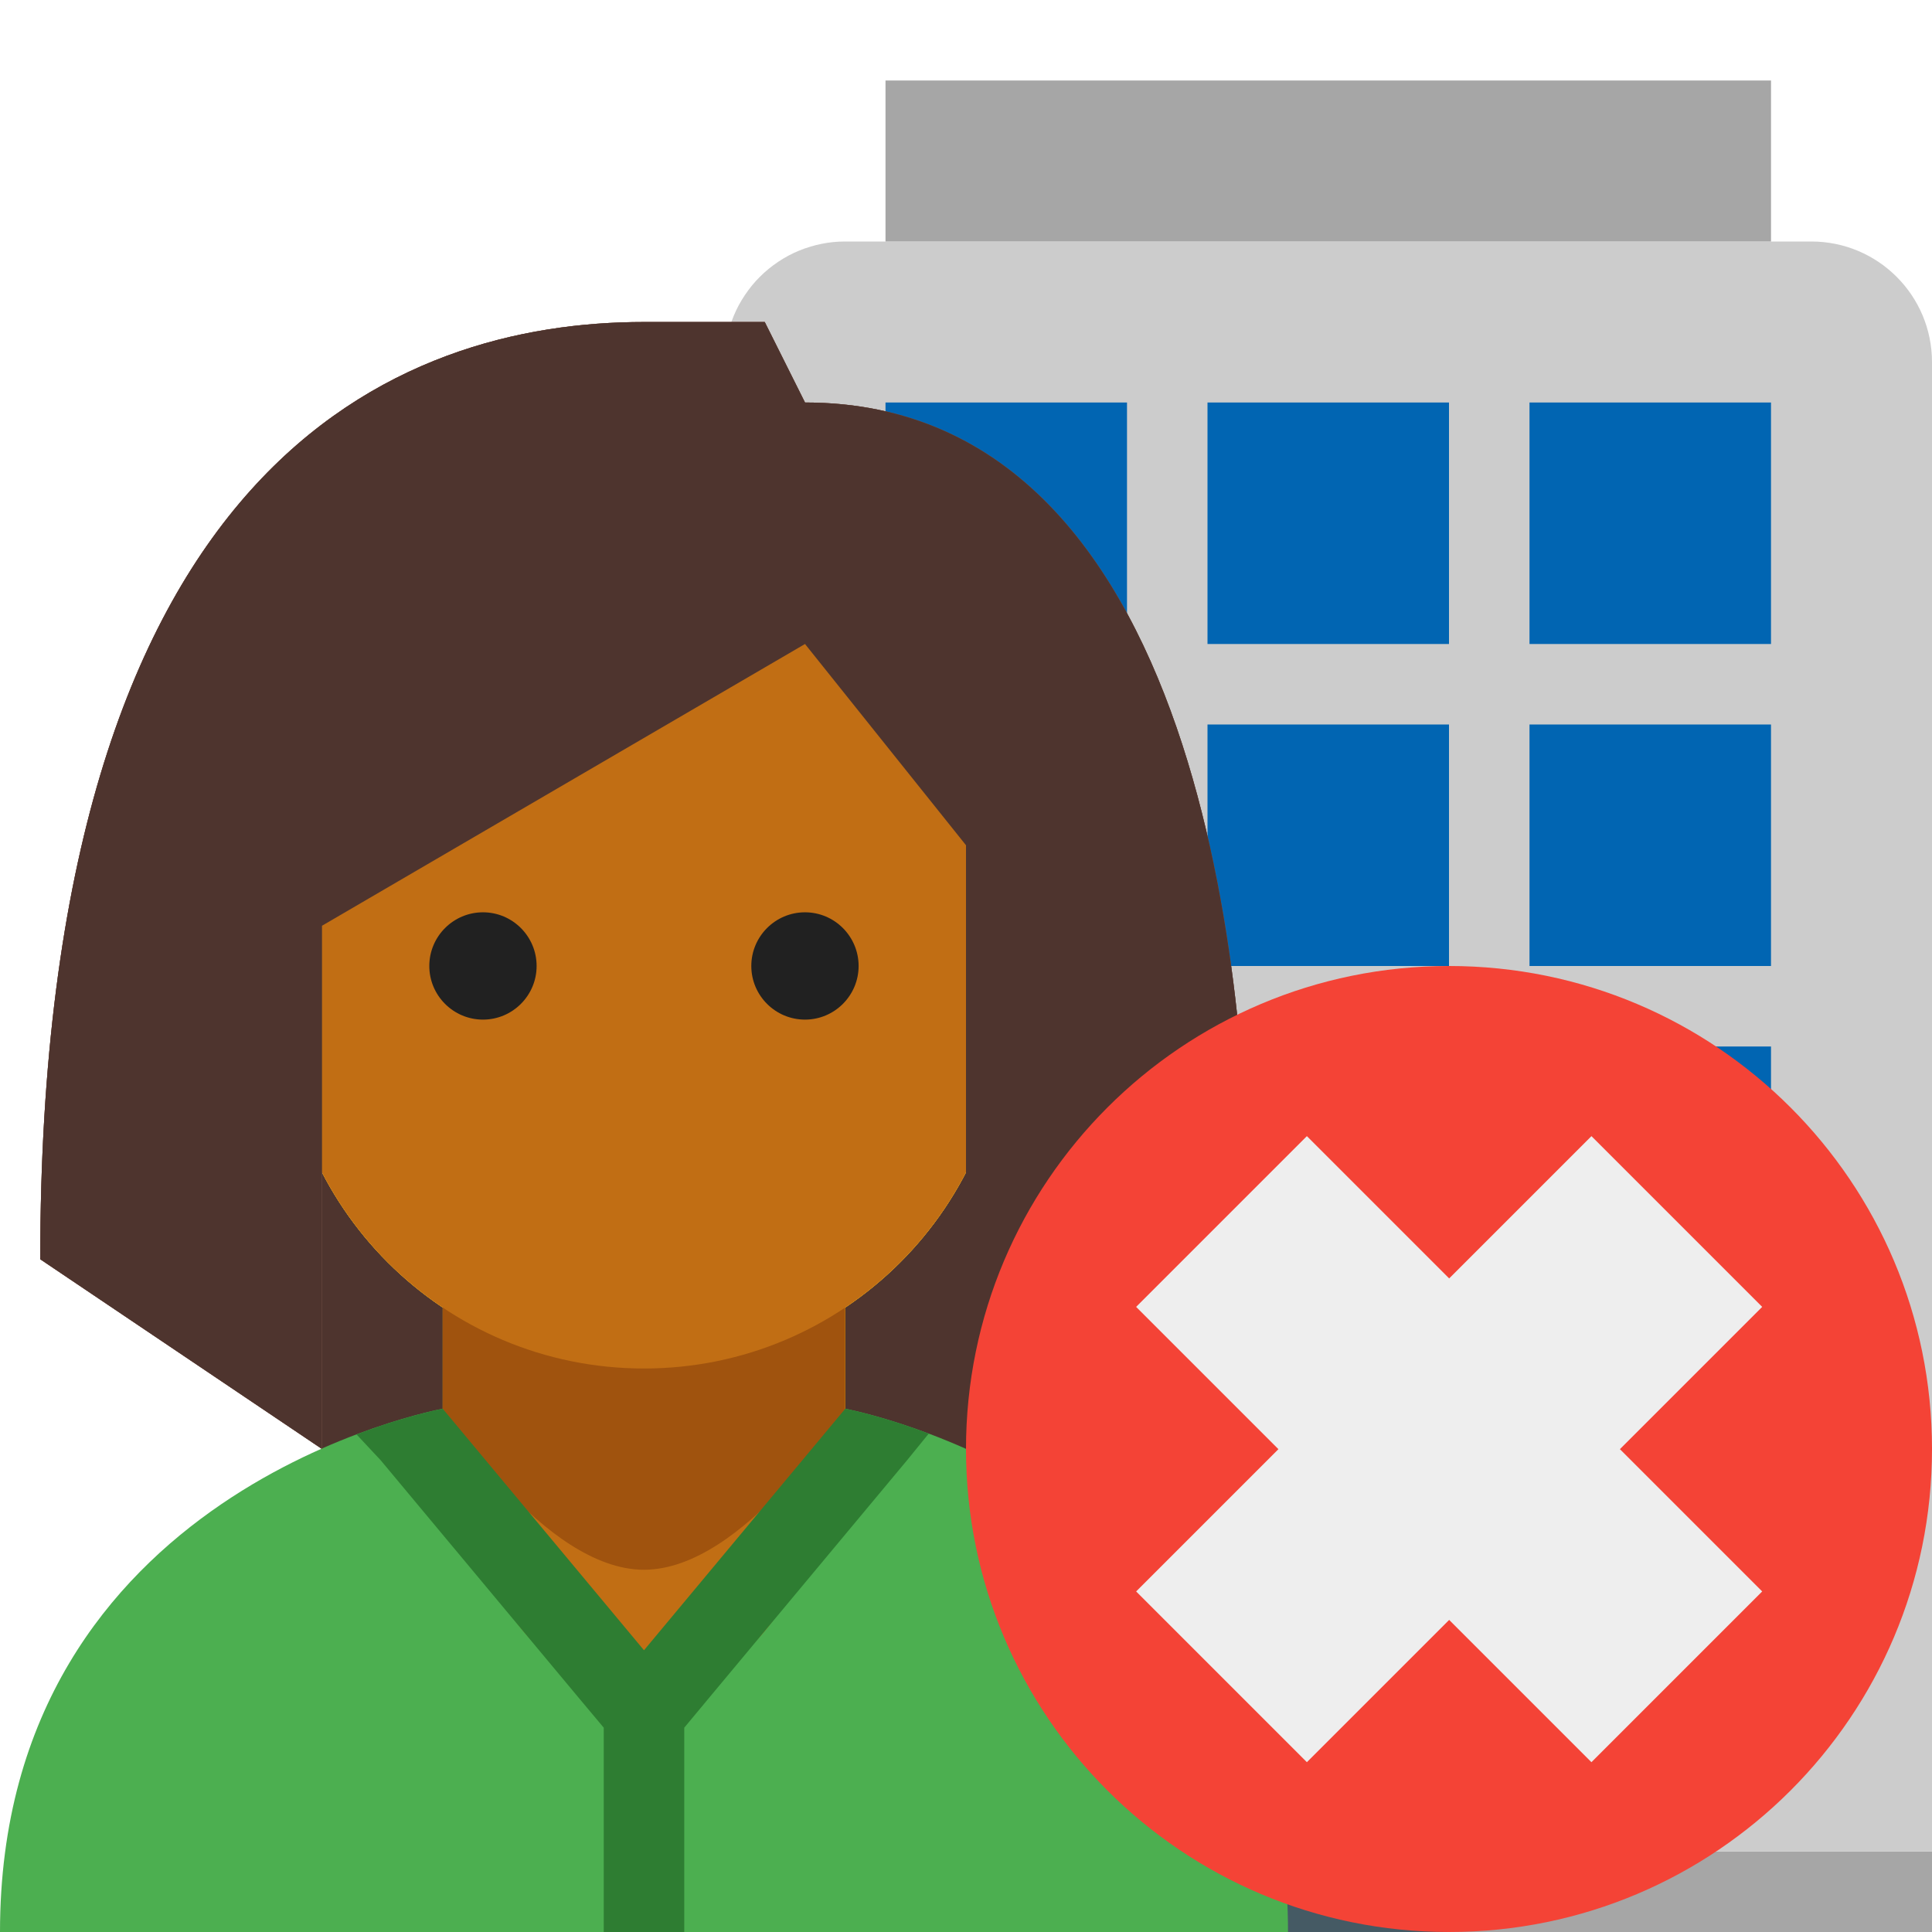 <?xml version="1.0" encoding="utf-8"?>
<svg width="24px" height="24px" viewBox="0 0 24 24" version="1.1" xmlns:xlink="http://www.w3.org/1999/xlink" xmlns="http://www.w3.org/2000/svg">
  <desc>Created with Lunacy</desc>
  <defs>
    <rect width="24" height="24" id="slice_1" />
    <clipPath id="clip_1">
      <use xlink:href="#slice_1" clip-rule="evenodd" />
    </clipPath>
  </defs>
  <g id="Slice" clip-path="url(#clip_1)">
    <use xlink:href="#slice_1" stroke="none" fill="none" />
    <g id="svg">
      <path d="M0 0L24 0L24 24L0 24L0 0L0 0L0 0L0 0Z" id="Background" fill="none" stroke="none" />
      <g id="og" transform="translate(9 1)">
        <path d="M0 0L15 0L15 1L0 1L0 0Z" transform="translate(0 22)" id="Shape" fill="#A6A6A6" stroke="none" />
        <path d="M0 20L0 1.499Q0 1.425 0.007 1.352Q0.014 1.279 0.029 1.207Q0.043 1.134 0.065 1.064Q0.086 0.993 0.114 0.925Q0.142 0.857 0.177 0.792Q0.212 0.727 0.253 0.666Q0.294 0.605 0.34 0.548Q0.387 0.491 0.439 0.439Q0.491 0.387 0.548 0.34Q0.605 0.294 0.666 0.253Q0.727 0.212 0.792 0.177Q0.857 0.142 0.925 0.114Q0.993 0.086 1.064 0.065Q1.134 0.043 1.207 0.029Q1.279 0.014 1.352 0.007Q1.425 0 1.499 0L13.501 0C14.329 0 15 0.671 15 1.499C15 6.146 15 20 15 20C15 20 0 20 0 20Z" transform="translate(0 2)" id="Shape" fill="#CCCCCC" stroke="none" />
        <path d="M0 0L11 0L11 2L0 2L0 0Z" transform="translate(2 0)" id="Shape" fill="#A6A6A6" stroke="none" />
        <path d="M0 0L3 0L3 3L0 3L0 0ZM8 0L11 0L11 3L8 3L8 0ZM7 0L4 0L4 3L7 3L7 0ZM3 4L0 4L0 7L3 7L3 4ZM8 4L11 4L11 7L8 7L8 4ZM7 4L4 4L4 7L7 7L7 4ZM3 8L0 8L0 11L3 11L3 8ZM7 8L4 8L4 11L7 11L7 8ZM8 8L11 8L11 11L8 11L8 8ZM0 12L3 12L3 17L0 17L0 12ZM11 12L8 12L8 17L11 17L11 12Z" transform="translate(2 4)" id="Shape" fill="#0165B2" fill-rule="evenodd" stroke="none" />
        <path d="M0 0L3 0L3 7L2.42144e-08 7L0 0Z" transform="translate(6 16)" id="Shape-path-Copy" fill="#455A64" stroke="none" />
      </g>
      <g id="cp" transform="translate(0 4)">
        <path d="M0 0L8 0L8 9L0 9L0 0L0 0Z" transform="translate(4 5.5)" id="Shape" fill="#BF360C" stroke="none" />
        <path d="M0 0L8 0L8 9L0 9L0 0L0 0Z" transform="translate(4 5.5)" id="Shape" fill="#BF360C" stroke="none" />
        <path d="M0 0L8 0L8 9L0 9L0 0L0 0Z" transform="translate(4 5.5)" id="Shape" fill="#4E342E" stroke="none" />
        <path d="M2.5 6C1.405 6 0 3 0 3L0 0L5 0L5 3C5 3 3.595 6 2.5 6" transform="translate(5.5 10.5)" id="Shape" fill="#EDB405" stroke="none" />
        <path d="M9 2.39C9 -1.428 0 -0.096 0 2.39L0 5.89C0 8.377 2.013 10.39 4.5 10.39C6.986 10.39 9 8.377 9 5.89L9 2.39L9 2.39Z" transform="translate(3.5 2.61)" id="Shape" fill="#FFCA28" stroke="none" />
        <path d="M7.5 0C4.463 0 0 1.701 0 11.643L3.5 14L3.5 7.5L9.5 4L11.5 6.5L11.5 14L15 11C15 8.988 14.662 1 9.5 1L9 0L7.5 0L7.5 0Z" transform="translate(0.5 0)" id="Shape" fill="#795548" stroke="none" />
        <path d="M2.5 3.5C0.289 3.5 0 0 0 0C0 0 1.254 2 2.5 2C3.746 2 5 0 5 0C5 0 4.711 3.5 2.5 3.5" transform="translate(5.5 13.5)" id="Shape" fill="#FFCA28" stroke="none" />
        <path d="M0.5 1C0.224 1 0 0.775 0 0.5C0 0.224 0.224 0 0.5 0C0.775 0 1 0.224 1 0.5C1 0.775 0.775 1 0.5 1ZM4.5 1C4.224 1 4 0.775 4 0.5C4 0.224 4.224 0 4.5 0C4.775 0 5 0.224 5 0.5C5 0.775 4.775 1 4.5 1Z" transform="translate(5.5 8)" id="Shape" fill="#784719" fill-rule="evenodd" stroke="none" />
        <path d="M2.5 6C1.405 6 0 3 0 3L0 0L5 0L5 3C5 3 3.595 6 2.5 6" transform="translate(5.5 10.5)" id="Shape" fill="#EDB405" stroke="none" />
        <path d="M9 2.39C9 -1.428 0 -0.096 0 2.39L0 5.89C0 8.377 2.013 10.39 4.5 10.39C6.986 10.39 9 8.377 9 5.89L9 2.39L9 2.39Z" transform="translate(3.5 2.61)" id="Shape" fill="#FFCA28" stroke="none" />
        <path d="M7.5 0C4.463 0 0 1.701 0 11.643L3.5 14L3.5 7.5L9.5 4L11.5 6.5L11.5 14L15 11C15 8.988 14.662 1 9.5 1L9 0L7.5 0L7.5 0Z" transform="translate(0.5 0)" id="Shape" fill="#795548" stroke="none" />
        <path d="M2.5 3.5C0.289 3.5 0 0 0 0C0 0 1.254 2 2.5 2C3.746 2 5 0 5 0C5 0 4.711 3.5 2.5 3.5" transform="translate(5.5 13.5)" id="Shape" fill="#FFCA28" stroke="none" />
        <path d="M0.5 1C0.224 1 0 0.775 0 0.5C0 0.224 0.224 0 0.5 0C0.775 0 1 0.224 1 0.5C1 0.775 0.775 1 0.5 1ZM4.5 1C4.224 1 4 0.775 4 0.5C4 0.224 4.224 0 4.5 0C4.775 0 5 0.224 5 0.5C5 0.775 4.775 1 4.5 1Z" transform="translate(5.5 8)" id="Shape" fill="#784719" fill-rule="evenodd" stroke="none" />
        <path d="M10.5 0L10.5 0L5.5 0C5.5 0 0 0.993 0 6.5L16 6.5C16 1.012 10.5 0 10.5 0" transform="translate(0 13.5)" id="Shape" fill="#4CAF50" stroke="none" />
        <path d="M2.5 6C1.405 6 0 3 0 3L0 0L5 0L5 3C5 3 3.595 6 2.5 6" transform="translate(5.5 10.5)" id="Shape" fill="#A0530E" stroke="none" />
        <path d="M9 2.39C9 -1.428 0 -0.096 0 2.39L0 5.89C0 8.377 2.013 10.39 4.5 10.39C6.986 10.39 9 8.377 9 5.89L9 2.39L9 2.39Z" transform="translate(3.5 2.61)" id="Shape" fill="#C16E14" stroke="none" />
        <path d="M7.5 0C4.463 0 0 1.701 0 11.643L3.5 14L3.5 7.5L9.5 4L11.5 6.5L11.5 14L15 11C15 8.988 14.662 1 9.5 1L9 0L7.5 0L7.5 0Z" transform="translate(0.5 0)" id="Shape" fill="#4E342E" stroke="none" />
        <path d="M2.5 3.5C0.289 3.5 0 0 0 0C0 0 1.254 2 2.5 2C3.746 2 5 0 5 0C5 0 4.711 3.5 2.5 3.5" transform="translate(5.5 13.5)" id="Shape" fill="#C16E14" stroke="none" />
        <path d="M6.071 0L3.571 3L1.071 0C1.071 0 0.631 0.08 0 0.319L0.301 0.641L2.801 3.64L3.071 3.962L3.071 6.5L4.071 6.5L4.071 3.962L4.338 3.641L6.838 0.641L7.108 0.309C6.496 0.078 6.071 0 6.071 0L6.071 0L6.071 0L6.071 0L6.071 0Z" transform="translate(4.429 13.5)" id="Shape-2" fill="#2E7D32" stroke="none" />
        <path d="M0.667 1.333C0.299 1.333 0 1.034 0 0.667C0 0.299 0.299 0 0.667 0C1.034 0 1.333 0.299 1.333 0.667C1.333 1.034 1.034 1.333 0.667 1.333ZM4.667 0C4.299 0 4 0.299 4 0.667C4 1.034 4.299 1.333 4.667 1.333C5.034 1.333 5.333 1.034 5.333 0.667C5.333 0.299 5.034 0 4.667 0Z" transform="translate(5.333 7.333)" id="Shape" fill="#212121" fill-rule="evenodd" stroke="none" />
      </g>
      <g id="delete-12" transform="translate(12 12)">
        <path d="M6 0C2.686 0 0 2.686 0 6C0 9.314 2.686 12 6 12C9.314 12 12 9.314 12 6C12 2.686 9.314 0 6 0L6 0L6 0L6 0Z" id="Shape" fill="#F44336" stroke="none" />
        <path d="M5.5 7.62939e-06L2.5 7.62939e-06L2.5 2.5L0 2.5L0 5.5L2.5 5.5L2.5 8L5.5 8L5.5 5.5L8 5.5L8 2.5L5.5 2.5L5.5 7.62939e-06Z" transform="matrix(0.707 0.707 -0.707 0.707 6.002 0.346)" id="Shape-Union" fill="#EEEEEE" fill-rule="evenodd" stroke="none" />
      </g>
    </g>
  </g>
</svg>